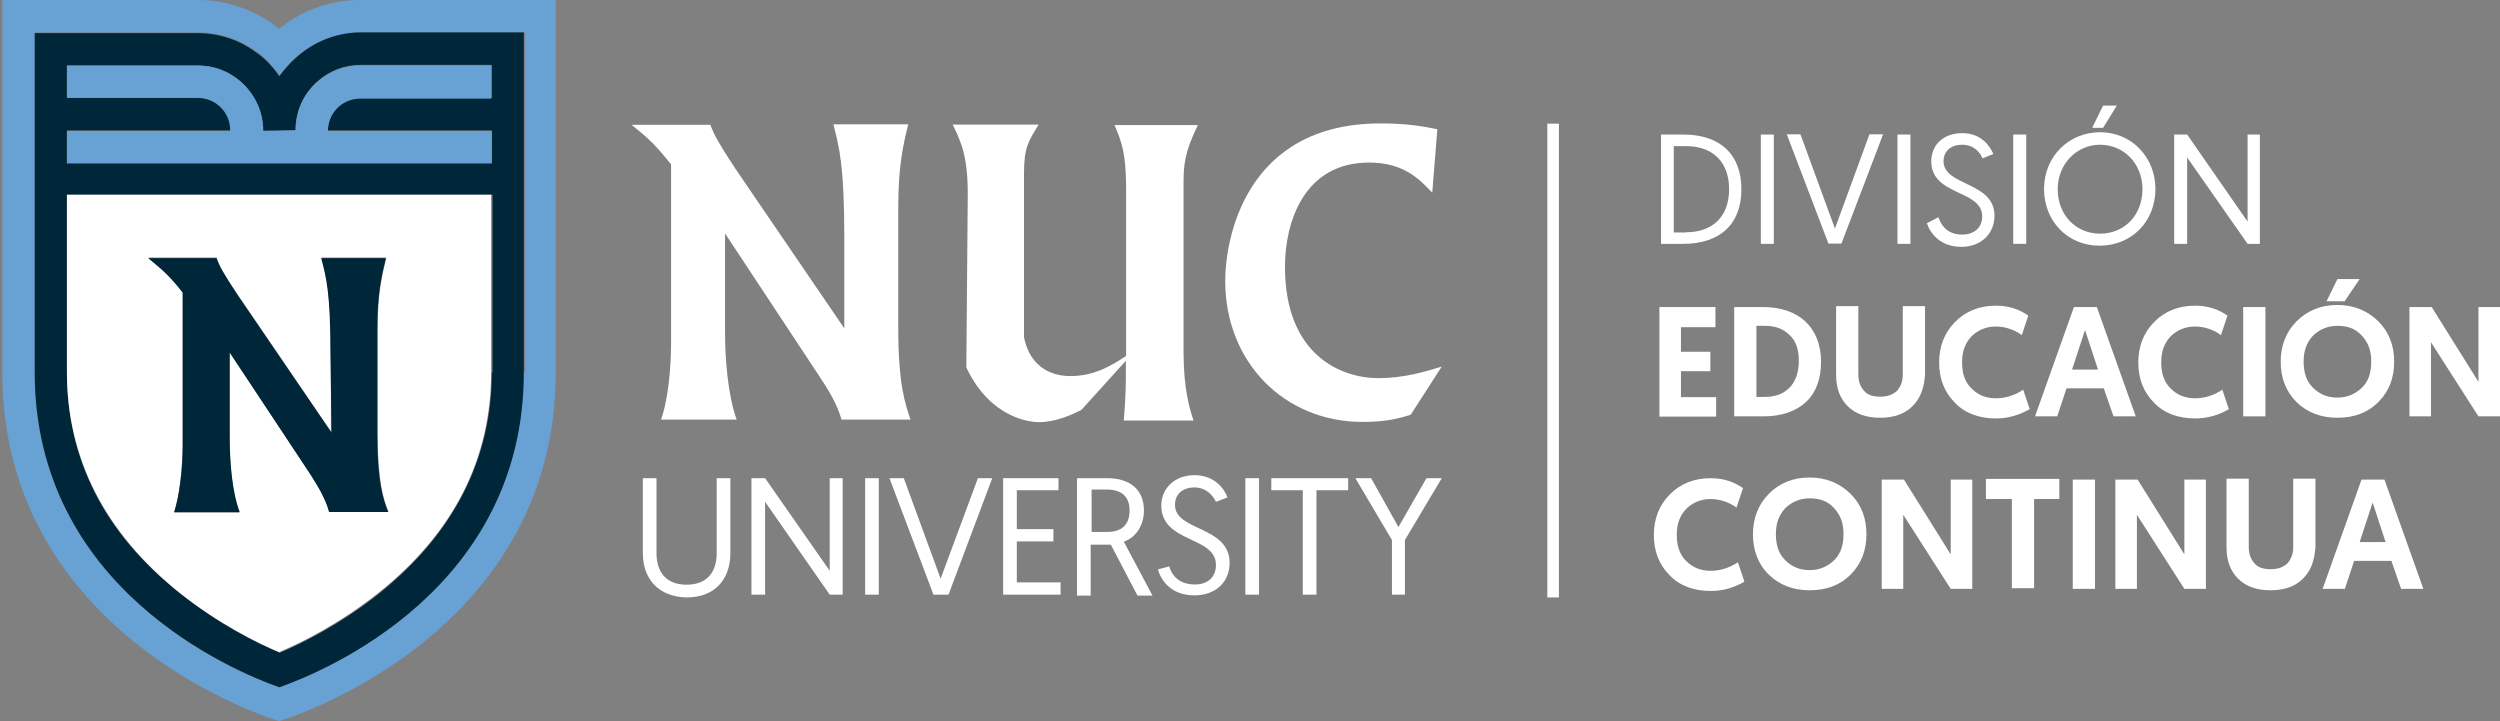 <?xml version="1.0" encoding="utf-8"?>
<!-- Generator: Adobe Illustrator 28.1.0, SVG Export Plug-In . SVG Version: 6.00 Build 0)  -->
<svg version="1.1" id="Layer_1" xmlns="http://www.w3.org/2000/svg" xmlns:xlink="http://www.w3.org/1999/xlink" x="0px" y="0px"
	 viewBox="0 0 1079.6 311.4" style="enable-background:new 0 0 1079.6 311.4;" xml:space="preserve">
<rect x="0" y="0" width="1079.6" height="311.4" fill="#808080" stroke="none"/>
<style type="text/css">
	.st0{fill:#68A1D4;}
	.st1{fill:#00263A;}
	.st2{fill:#FFFFFF;}
	.st3{fill:none;stroke:#FFFFFF;stroke-width:5;stroke-miterlimit:10;}
</style>
<g>
	<g>
		<path class="st0" d="M155.6,0c-13.4,0-25.5,4.7-35.1,12.4C110.9,4.7,98.8,0,85.4,0H1v160.8c0,115.5,119.5,150.6,119.5,150.6l0,0
			c0,0,119.5-35.1,119.5-150.6V0H155.6z M226.1,160.8c0,93.1-85.4,128.8-105.6,136l0,0l0,0C100.3,289.7,15,254,15,160.8V14h70.5
			c9.6,0,18.3,3.1,25.5,8.4c3.7,2.8,7.1,6.5,9.9,10.2c2.8-4,5.9-7.5,9.9-10.2c7.1-5.3,15.8-8.4,25.5-8.4h70.5v146.9H226.1z"/>
		<path class="st1" d="M130.5,22.7c-3.7,2.8-7.1,6.5-9.9,10.2c-2.8-4-5.9-7.5-9.9-10.2c-7.1-5.3-15.8-8.4-25.5-8.4H15v146.5
			c0,93.1,85.4,128.8,105.6,136l0,0l0,0c20.2-7.1,105.6-42.8,105.6-136V14h-70.5C146.3,14,137.3,17.4,130.5,22.7 M212.4,160.8
			c0,37.6-16.5,69.5-48.4,95.3c-16.8,13.4-33.5,21.7-43.2,25.8c-9.6-4-26.4-12.4-43.2-25.8c-32.6-25.8-48.7-57.7-48.7-95.3V84.1
			h91.9h91.9v76.7H212.4z M212.4,28.3v14h-56.8c-7.8,0-14,6.2-14,14l0,0l0,0l0,0h70.8v14H28.9v-14h70.8v-0.3c0-7.8-6.2-14-14-14
			H28.9V28.3h56.5c6.8,0,13.4,2.5,18.3,6.8c5.9,5.3,9.9,12.7,9.9,21.4l0,0l0,0h14v-0.3c0-8.4,3.7-16.1,9.9-21.4
			c5-4.3,11.2-6.8,18.3-6.8h56.5V28.3z"/>
		<path class="st2" d="M28.9,84.1v76.4c0,37.6,16.5,69.5,48.4,95.3c16.8,13.4,33.5,21.7,43.2,25.8c9.6-4,26.4-12.4,43.2-25.8
			c32.3-25.8,48.4-57.7,48.4-95.3V84.1h-91.6H28.9z M166.8,111.5c-1.9,7.8-3.7,15.5-3.7,30.7v44.7c0,21.4,2.5,28.6,4.7,34.2h-25.5
			c-1.6-5.9-4.7-10.9-7.8-15.8l-35.4-53.1v36.9c0,9.6,0.9,23.3,4.3,32.3H75.2c3.4-11.5,3.7-27,3.7-28.9v-66.4
			c-5.3-6.8-8.1-9.6-14.9-14.9h22.7h6.8c1.2,3.7,3.1,7.1,9,15.8l40.4,59.3v-33.5c0-26.7-1.9-33.5-4-41.6h27.9V111.5z"/>
		<path class="st1" d="M143.2,186.9l-40.7-59.6c-5.9-9-7.8-12.4-9-15.8h-6.8H64c6.5,5.3,9.6,8.1,14.9,14.9v65.8
			c0,2.2,0,17.4-3.7,28.9h28.3c-3.4-9-4.3-22.4-4.3-32.3v-36.6l35.1,53.1c3.1,5,6.2,9.9,7.8,15.8h25.5c-2.2-5.6-4.7-12.7-4.7-34.2
			v-44.7c0-15.5,1.9-23.3,3.7-30.7h-27.9c2.2,8.4,4,14.9,4,41.6L143.2,186.9z"/>
		<path class="st0" d="M127.7,56.2C127.7,56.2,127.7,56.5,127.7,56.2l-14,0.3l0,0l0,0c0-8.4-3.7-16.1-9.9-21.4
			c-5-4.3-11.2-6.8-18.3-6.8H28.9v14h56.5c7.8,0,14,6.2,14,14v0.3H28.9v14h183.5v-14h-70.8l0,0l0,0l0,0c0-7.8,6.2-14,14-14h56.5
			V28.3h-56.5c-6.8,0-13.4,2.5-18.3,6.8C131.4,40.1,127.7,47.5,127.7,56.2"/>
	</g>
	<g>
		<path class="st2" d="M277.6,238.8v-32.3h5.9v32.3c0,8.4,4.3,13.7,13,13.7c8.7,0,13-5.3,13-13.7v-32.3h5.9v32.3
			c0,11.5-6.8,19.2-18.9,19.2C284.5,257.7,277.6,250.2,277.6,238.8"/>
		<polygon class="st2" points="324.5,206.5 330.4,206.5 358.3,246.5 358.3,206.5 363.9,206.5 363.9,256.8 358.3,256.8 330.4,216.7 
			330.4,256.8 324.5,256.8 		"/>
		<rect x="373.6" y="206.5" class="st2" width="5.9" height="50.3"/>
		<polygon class="st2" points="403.1,256.8 384.1,206.5 390.3,206.5 406.2,249.9 422.3,206.5 428.5,206.5 409.6,256.8 		"/>
		<polygon class="st2" points="433.2,206.5 457.1,206.5 457.1,211.7 439.1,211.7 439.1,228.5 454.9,228.5 454.9,233.8 439.1,233.8 
			439.1,251.5 458,251.5 458,256.8 433.2,256.8 		"/>
		<path class="st2" d="M478.2,229.7c5.9,0,9.6-2.8,9.6-9.3c0-5.3-2.8-9-9.9-9h-6.5v18.3H478.2z M465.5,206.5h12.7
			c10.2,0,15.8,5.3,15.8,14c0,5.9-3.1,11.5-8.7,13.4l12.4,23.3h-6.5l-11.5-22H471v22h-5.9v-50.6H465.5z"/>
		<path class="st2" d="M504.9,244.6c1.2,4,4.3,7.8,11.2,7.8c5.3,0,9-3.1,9-8.4c0-12.7-23.6-9.3-23.6-25.8c0-7.1,5.6-13,14.3-13
			c9,0,13,6.2,14.3,9.6l-5,1.9c-1.2-2.5-4-6.2-9.3-6.2c-5.6,0-8.4,3.4-8.4,7.5c0,11.5,23.6,9,23.6,25.1c0,8.1-5.9,14-15.2,14
			c-9.9,0-14.3-6.2-15.8-11.2L504.9,244.6z"/>
		<rect x="537.8" y="206.5" class="st2" width="5.9" height="50.3"/>
		<polygon class="st2" points="562.6,211.7 549,211.7 549,206.5 582.2,206.5 582.2,211.7 568.5,211.7 568.5,256.8 562.6,256.8 		"/>
		<polygon class="st2" points="601.1,233.2 585.3,206.5 592.1,206.5 603.9,227.6 616,206.5 622.6,206.5 606.7,233.2 606.7,256.8 
			601.1,256.8 		"/>
		<path class="st2" d="M448.4,54c-4.3,7.1-6.2,9.6-6.2,21.1v70.5c3.4,16.8,17.4,16.8,20.2,16.8c10.6,0,18.3-5,23.9-8.7V84.1
			c0-12.7-0.3-19.6-5-30.1h36c-3.7,7.8-6.2,13.7-6.2,23.6v74.2c0,16.8,2.8,25.1,4.3,29.8h-30.1c0.9-11.8,0.9-13.7,0.9-25.8L467,177
			c-3.7,1.9-10.9,5.3-18.3,5.3c-4.3,0-21.1-1.9-31.4-23.6l0.6-72.3c0.3-18-2.5-24.5-6.5-32.6h36.9V54z"/>
		<path class="st2" d="M618.5,83.2c-5.6-5.9-12.4-13-27.3-13c-28.3,0-36.3,26.1-36.3,45c0,37.9,23.9,48.1,40.4,48.1
			c10.9,0,20.2-2.8,27.3-5l-13.4,20.8c-5.9,1.9-11.5,3.1-20.8,3.1c-33.8,0-59.3-25.8-59.3-60.9c0-17.7,8.4-68,67.1-68
			c11.2,0,18,1.2,24.5,2.5L618.5,83.2z"/>
		<path class="st2" d="M306.8,54c1.6,4.3,3.7,8.1,10.6,18.6l47.2,69.2v-39.4c0-31-2.2-38.8-4.7-48.7h32.3c-2.2,9-4.3,18-4.3,36v51.8
			c0,24.8,3.1,33.2,5.3,39.7h-29.8c-1.9-6.8-5.6-12.7-9.3-18.3l-41-62.1v42.8c0,11.2,1.2,27,5,37.6h-32.6c4.3-12.7,4.3-31,4.3-33.2
			v-77c-6.2-7.8-9.6-11.2-17.1-17.1H299H306.8z"/>
	</g>
</g>
<g>
	<path class="st2" d="M717.3,58.1h9.6c16.1,0,25.1,8.7,25.1,23.6c0,15.5-9.6,23.6-25.1,23.6h-9.6V58.1z M728.1,100.3
		c11.2,0,18.6-6.5,18.6-18.6c0-11.8-7.1-18.6-18.6-18.6h-5.3v37.3H728.1z"/>
	<path class="st2" d="M760.4,58.1h5.6v47.2h-5.6V58.1z"/>
	<path class="st2" d="M789.6,105.2l-18-47.2h5.9l14.9,40.7l14.9-40.7h5.9l-18,47.2H789.6z"/>
	<path class="st2" d="M819.4,58.1h5.6v47.2h-5.6V58.1z"/>
	<path class="st2" d="M837.1,93.8c1.2,3.7,4,7.5,10.2,7.5c5,0,8.7-2.8,8.7-7.8c0-11.8-22-8.7-22-23.9c0-6.8,5-12.1,13.4-12.1
		c8.4,0,12.1,5.9,13.4,9l-4.7,1.9c-0.9-2.5-3.7-5.9-8.7-5.9c-5.3,0-8.1,3.1-8.1,7.1c0,10.9,22,8.7,22,23.6c0,7.5-5.6,13.4-14.3,13.4
		c-9.3,0-13.4-5.9-14.9-10.2L837.1,93.8z"/>
	<path class="st2" d="M869.4,58.1h5.6v47.2h-5.6V58.1z"/>
	<path class="st2" d="M906.9,57.1c13.7,0,23.9,10.9,23.9,24.5c0,14-10.2,24.5-24.2,24.5c-13.7,0-23.9-10.6-23.9-24.5
		S893.3,57.1,906.9,57.1z M906.9,100.9c10.6,0,18.3-8.1,18.3-19.2s-8.1-19.2-18.3-19.2s-18.3,8.4-18.3,19.2
		C888.6,92.8,896.4,100.9,906.9,100.9z M908.2,45.6h5.9l-5.9,9.6h-4.7L908.2,45.6z"/>
	<path class="st2" d="M938.9,58.1h5.6l26.1,37.6V58.1h5.3v47.2h-5.3L944.5,68v37.3h-5.6V58.1z"/>
	<path class="st2" d="M716.6,179.8v-47.2h24.2v8.7h-14.9v10.6h12.7v8.4h-12.7v11.2h15.2v8.4H716.6z"/>
	<path class="st2" d="M748.9,179.8v-47.2h12.4c7.8,0,14,2.2,18.3,6.2c4.3,4,6.8,9.9,6.8,17.4s-2.2,13.4-6.5,17.4s-10.6,6.2-18.3,6.2
		C761.6,179.8,748.9,179.8,748.9,179.8z M758.5,171.4h3.4c4.7,0,8.1-1.2,10.9-4c2.5-2.5,4-6.5,4-11.5c0-5-1.2-8.7-4-11.2
		c-2.8-2.8-6.2-4-10.9-4h-3.4V171.4z"/>
	<path class="st2" d="M825.9,175.4c-3.4,3.4-8.1,5-14,5s-10.6-1.6-14-5s-5-7.8-5-13.7v-29.5h9.6v29.5c0,3.1,0.9,5.3,2.5,7.1
		c1.6,1.9,4,2.5,7.1,2.5c3.1,0,5.3-0.9,7.1-2.5c1.6-1.9,2.5-4,2.5-7.1v-29.5h9.6v29.5C830.9,167.7,829.3,172,825.9,175.4z"/>
	<path class="st2" d="M861.9,180.7c-7.1,0-13.4-2.2-17.7-6.8c-4.7-4.7-6.8-10.6-6.8-17.4s2.2-12.7,6.8-17.4s10.6-7.1,17.7-7.1
		c5.6,0,10.2,1.6,14,4.3l-2.8,8.4c-3.4-2.5-7.5-3.7-11.2-3.7c-4.3,0-7.8,1.6-10.6,4.3c-2.8,3.1-4,6.5-4,11.2s1.2,8.4,4,11.2
		c2.8,2.8,6.2,4.3,10.6,4.3c4,0,8.1-1.2,11.8-3.7l2.8,8.4C872.2,179.1,867.5,180.7,861.9,180.7z"/>
	<path class="st2" d="M908.5,167.7h-16.1l-4,12.1h-9.6l16.8-47.2h9.9l16.8,47.2h-9.6L908.5,167.7z M906,159.6l-5.6-17.1l-5.6,17.1
		H906z"/>
	<path class="st2" d="M947.9,180.7c-7.1,0-13.4-2.2-17.7-6.8c-4.7-4.7-6.8-10.6-6.8-17.4s2.2-12.7,6.8-17.4s10.6-7.1,17.7-7.1
		c5.6,0,10.2,1.6,14,4.3l-2.8,8.4c-3.4-2.5-7.5-3.7-11.2-3.7c-4.3,0-7.8,1.6-10.6,4.3c-2.8,3.1-4,6.5-4,11.2s1.2,8.4,4,11.2
		c2.8,2.8,6.2,4.3,10.6,4.3c4,0,8.1-1.2,11.8-3.7l2.8,8.4C958.5,179.1,953.5,180.7,947.9,180.7z"/>
	<path class="st2" d="M968.7,179.8v-47.2h9.6v47.2H968.7z"/>
	<path class="st2" d="M1027.1,173.6c-4.7,4.7-10.6,6.8-17.7,6.8c-7.1,0-13-2.2-17.7-6.8c-4.7-4.7-6.8-10.6-6.8-17.4
		c0-6.8,2.2-12.7,6.8-17.4c4.7-4.7,10.6-7.1,17.7-7.1s13,2.5,17.7,7.1c4.7,4.7,6.8,10.6,6.8,17.4
		C1033.9,163,1031.8,168.9,1027.1,173.6z M1020,145c-2.8-3.1-6.2-4.3-10.6-4.3c-4.3,0-7.8,1.6-10.6,4.3c-2.8,3.1-4,6.5-4,11.2
		s1.2,8.4,4,11.2c2.8,2.8,6.2,4.3,10.6,4.3c4.3,0,7.8-1.6,10.6-4.3s4-6.5,4-11.2S1022.8,148.1,1020,145z M1004.7,130.1l4.7-9.6h9.6
		l-6.5,9.6H1004.7z"/>
	<path class="st2" d="M1070.3,179.8l-20.5-32v32h-9.3v-47.2h9.6l20.2,32.3v-32.3h9.3v47.2H1070.3z"/>
	<path class="st2" d="M738.7,255.2c-7.1,0-13.4-2.2-17.7-6.8c-4.7-4.7-6.8-10.6-6.8-17.4c0-6.8,2.2-12.7,6.8-17.4s10.6-7.1,17.7-7.1
		c5.6,0,10.2,1.6,14,4.3l-2.8,8.4c-3.4-2.5-7.5-3.7-11.2-3.7c-4.3,0-7.8,1.6-10.6,4.3c-2.8,3.1-4,6.5-4,11.2s1.2,8.4,4,11.2
		c2.8,2.8,6.2,4.3,10.6,4.3c4,0,8.1-1.2,11.8-3.7l2.8,8.4C748.9,253.7,744.3,255.2,738.7,255.2z"/>
	<path class="st2" d="M799.2,248.1c-4.7,4.7-10.6,6.8-17.7,6.8c-7.1,0-13-2.2-17.7-6.8s-6.8-10.6-6.8-17.4c0-6.8,2.2-12.7,6.8-17.4
		s10.6-7.1,17.7-7.1c7.1,0,13,2.5,17.7,7.1c4.7,4.7,6.8,10.6,6.8,17.4C806,237.5,803.9,243.4,799.2,248.1z M792.1,219.5
		c-2.8-3.1-6.2-4.3-10.6-4.3c-4.3,0-7.8,1.6-10.6,4.3c-2.8,3.1-4,6.5-4,11.2s1.2,8.4,4,11.2c2.8,2.8,6.2,4.3,10.6,4.3
		c4.3,0,7.8-1.6,10.6-4.3c2.8-2.8,4-6.5,4-11.2C796.1,226,794.9,222.6,792.1,219.5z"/>
	<path class="st2" d="M842.4,254.3l-20.5-32v32h-9.3v-47.2h9.6l20.2,32.3v-32.3h9.3v47.2C851.7,254.3,842.4,254.3,842.4,254.3z"/>
	<path class="st2" d="M868.8,254.3v-38.8h-11.2v-8.7h31.7v8.7h-10.9V254h-9.6V254.3z"/>
	<path class="st2" d="M895.1,254.3v-47.2h9.6v47.2C904.8,254.3,895.1,254.3,895.1,254.3z"/>
	<path class="st2" d="M943.3,254.3l-20.5-32v32h-9.3v-47.2h9.6l20.2,32.3v-32.3h9.3v47.2C952.6,254.3,943.3,254.3,943.3,254.3z"/>
	<path class="st2" d="M994.5,249.9c-3.4,3.4-8.1,5-14,5s-10.6-1.6-14-5c-3.4-3.4-5-7.8-5-13.7v-29.5h9.6v29.5c0,3.1,0.9,5.3,2.5,7.1
		c1.6,1.9,4,2.5,7.1,2.5c3.1,0,5.3-0.9,7.1-2.5c1.6-1.9,2.5-4,2.5-7.1v-29.5h9.6v29.5C999.5,242.2,997.9,246.5,994.5,249.9z"/>
	<path class="st2" d="M1032.7,242.2h-16.1l-4,12.1h-9.6l16.8-47.2h9.9l16.8,47.2h-9.6L1032.7,242.2z M1030.2,234.1l-5.6-17.1
		l-5.6,17.1H1030.2z"/>
</g>
<path class="st3" d="M670.7,53.4V258V53.4z"/>
</svg>
